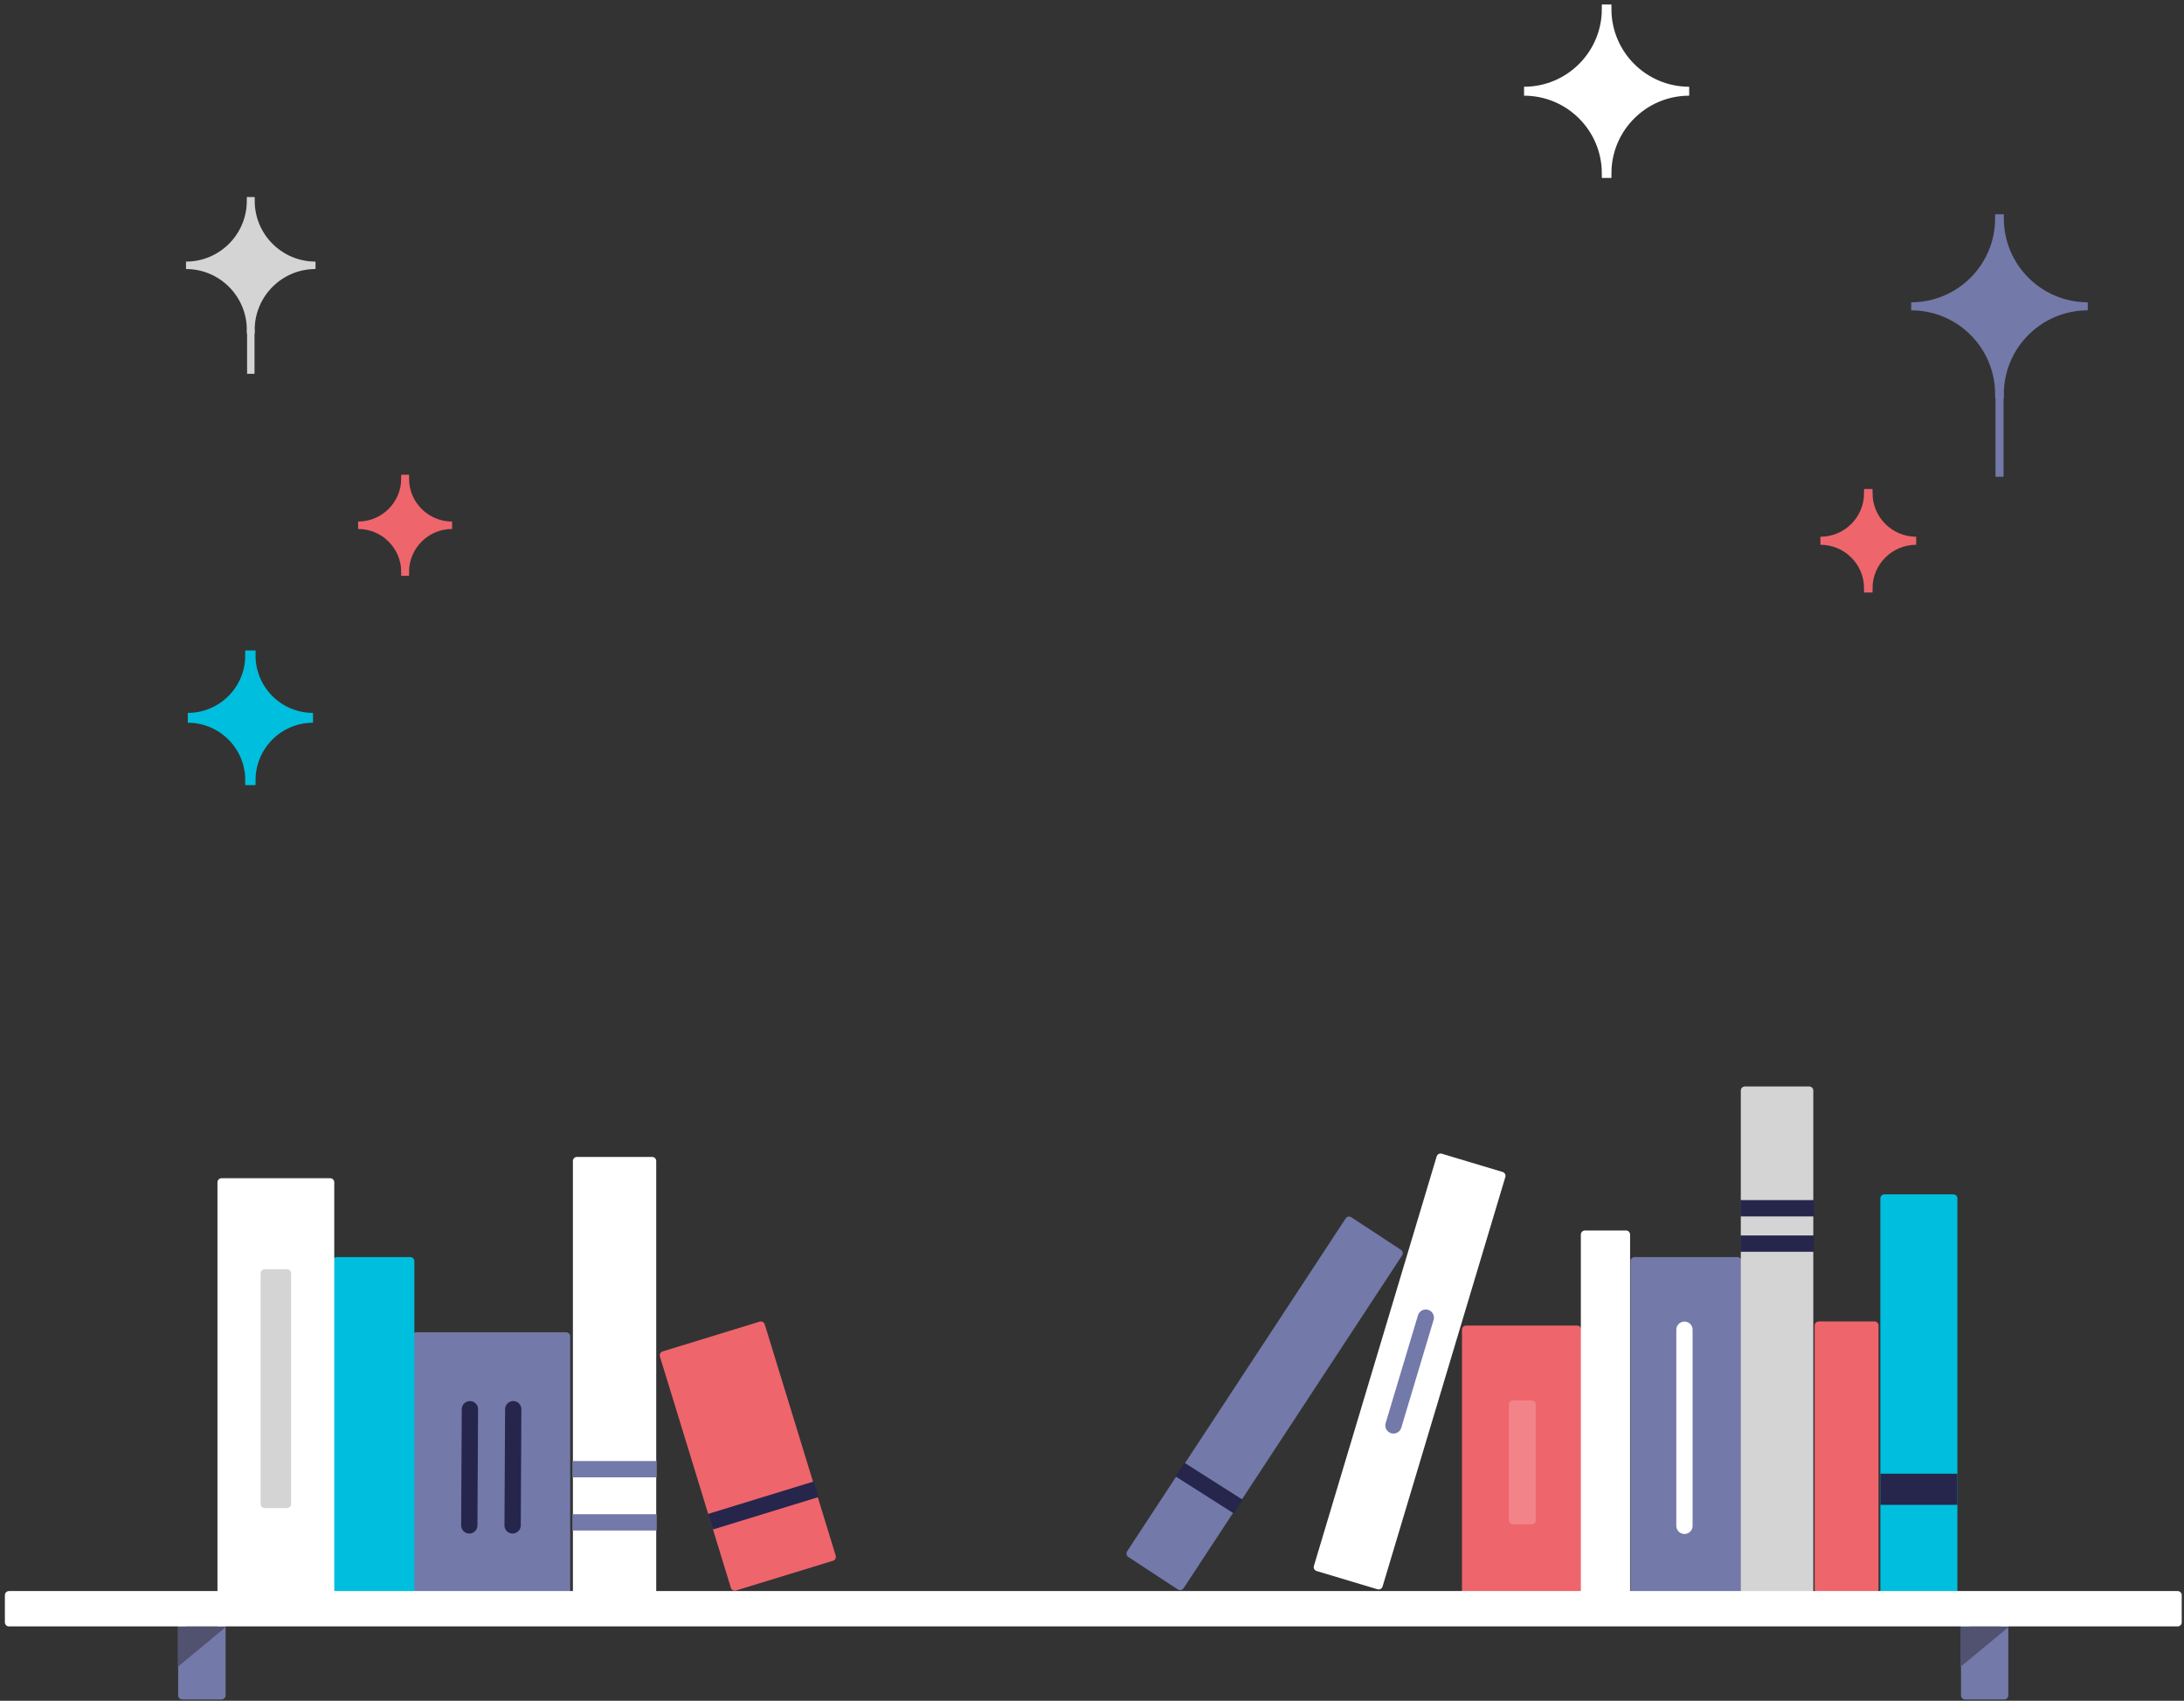 <svg width="244" height="190" viewBox="0 0 244 190" fill="none" xmlns="http://www.w3.org/2000/svg">
<rect x="0" y="0" width="244" height="190" fill="#333333" stroke="none"/>
<path d="M34.97 80.19C31.12 80.19 28 77.07 28 73.22H27.95C27.95 77.07 24.83 80.19 20.98 80.19C24.83 80.19 27.95 83.31 27.95 87.16H28C28 83.31 31.12 80.19 34.97 80.19Z" fill="#00BEDD" stroke="#00BEDD" stroke-width="1.1" stroke-miterlimit="10"/>
<path d="M50.51 58.68C47.62 58.68 45.28 56.34 45.28 53.45H45.24C45.24 56.34 42.9 58.68 40.01 58.68C42.9 58.68 45.24 61.02 45.24 63.91H45.28C45.28 61.02 47.62 58.68 50.51 58.68Z" fill="#EF656C" stroke="#EF656C" stroke-width="0.83" stroke-miterlimit="10"/>
<path d="M20.78 29.64C24.76 29.64 27.99 32.87 27.99 36.85H28.04C28.04 32.87 31.27 29.64 35.25 29.64C31.27 29.64 28.04 26.41 28.04 22.43H27.99C27.99 26.41 24.76 29.64 20.78 29.64Z" fill="#D4D4D4" stroke="#D4D4D4" stroke-width="0.83" stroke-miterlimit="10"/>
<path d="M28.02 36.85V41.76" stroke="#D4D4D4" stroke-width="0.83" stroke-miterlimit="10"/>
<path d="M170.27 10.19C175.35 10.19 179.46 14.31 179.46 19.38H179.53C179.53 14.3 183.65 10.19 188.72 10.19C183.64 10.19 179.53 6.07 179.53 1H179.46C179.46 6.08 175.34 10.19 170.27 10.19Z" fill="white" stroke="white" stroke-miterlimit="10"/>
<path d="M203.38 60.41C206.33 60.41 208.71 62.8 208.71 65.74H208.75C208.75 62.79 211.14 60.41 214.08 60.41C211.13 60.41 208.75 58.02 208.75 55.08H208.71C208.71 58.03 206.32 60.41 203.38 60.41Z" fill="#EF656C" stroke="#EF656C" stroke-width="0.9" stroke-miterlimit="10"/>
<path d="M213.52 34.22C218.95 34.22 223.35 38.62 223.35 44.05H223.42C223.42 38.62 227.82 34.22 233.25 34.22C227.82 34.22 223.42 29.82 223.42 24.39H223.35C223.35 29.82 218.95 34.22 213.52 34.22Z" fill="#7379A8" stroke="#7379A8" stroke-width="0.9" stroke-miterlimit="10"/>
<path d="M223.39 44.05V53.26" stroke="#7379A8" stroke-width="0.9" stroke-miterlimit="10"/>
<path d="M194.11 140.89H182.61V178.12H194.11V140.89Z" fill="#7379A8" stroke="#7379A8" stroke-width="0.91" stroke-linecap="round" stroke-linejoin="round"/>
<path d="M202.13 121.83H194.94V178.12H202.13V121.83Z" fill="#D4D4D4" stroke="#D4D4D4" stroke-width="0.91" stroke-linecap="round" stroke-linejoin="round"/>
<path d="M85.003 148.083L74.162 151.409L82.091 177.25L92.933 173.923L85.003 148.083Z" fill="#EF656C" stroke="#EF656C" stroke-width="0.91" stroke-linecap="round" stroke-linejoin="round"/>
<path d="M63.25 149.29H46.52V178.2H63.25V149.29Z" fill="#7379A8" stroke="#7379A8" stroke-width="0.91" stroke-linecap="round" stroke-linejoin="round"/>
<path d="M64.46 178.2V129.7H72.86V178.2" fill="white"/>
<path d="M64.46 178.2V129.7H72.86V178.2" stroke="white" stroke-width="0.91" stroke-linecap="round" stroke-linejoin="round"/>
<path d="M63.96 170.07H73.36" stroke="#7379A8" stroke-width="1.82" stroke-linejoin="round"/>
<path d="M63.96 164.13H73.36" stroke="#7379A8" stroke-width="1.82" stroke-linejoin="round"/>
<path d="M79.37 170L91.19 166.37" stroke="#26264C" stroke-width="1.82" stroke-linejoin="round"/>
<path d="M52.43 170.41L52.5 157.43" stroke="#26264C" stroke-width="1.82" stroke-linecap="round" stroke-linejoin="round"/>
<path d="M57.27 170.41L57.34 157.43" stroke="#26264C" stroke-width="1.82" stroke-linecap="round" stroke-linejoin="round"/>
<path d="M176.2 148.54H163.79V178.21H176.2V148.54Z" fill="#EF656C" stroke="#EF656C" stroke-width="0.91" stroke-linecap="round" stroke-linejoin="round"/>
<path d="M167.743 131.361L160.942 129.322L147.226 175.07L154.027 177.109L167.743 131.361Z" fill="white" stroke="white" stroke-width="0.91" stroke-linecap="round" stroke-linejoin="round"/>
<path d="M159.29 147.2L155.68 159.24" stroke="#7379A8" stroke-width="1.82" stroke-linecap="round" stroke-linejoin="round"/>
<path d="M45.84 140.89H37.63V178.2H45.84V140.89Z" fill="#00BEDD" stroke="#00BEDD" stroke-width="0.91" stroke-linecap="round" stroke-linejoin="round"/>
<path d="M24.75 178.2V132.08H36.89V178.2" fill="white"/>
<path d="M24.75 178.2V132.08H36.89V178.2" stroke="white" stroke-width="0.91" stroke-linecap="round" stroke-linejoin="round"/>
<path d="M32.07 142.25H29.57V168.02H32.07V142.25Z" fill="#D4D4D4" stroke="#D4D4D4" stroke-width="0.91" stroke-linecap="round" stroke-linejoin="round"/>
<path d="M181.66 137.92H177.07V177.86H181.66V137.92Z" fill="white" stroke="white" stroke-width="0.91" stroke-linecap="round" stroke-linejoin="round"/>
<path d="M188.19 148.55V170.46" stroke="white" stroke-width="1.82" stroke-linecap="round" stroke-linejoin="round"/>
<path d="M209.42 148.08H203.19V177.53H209.42V148.08Z" fill="#EF656C" stroke="#EF656C" stroke-width="0.91" stroke-linecap="round" stroke-linejoin="round"/>
<path d="M218.23 133.88H210.53V178.12H218.23V133.88Z" fill="#00BEDD" stroke="#00BEDD" stroke-width="0.91" stroke-linecap="round" stroke-linejoin="round"/>
<path d="M218.23 165.09H210.53V167.66H218.23V165.09Z" fill="#26264C" stroke="#26264C" stroke-width="0.91" stroke-miterlimit="10" stroke-linecap="square"/>
<path d="M156.264 140.003L150.722 136.364L126.303 173.553L131.845 177.192L156.264 140.003Z" fill="#7379A8" stroke="#7379A8" stroke-width="0.91" stroke-linecap="round" stroke-linejoin="round"/>
<path d="M138.34 168.31L131.81 164.16" stroke="#26264C" stroke-width="1.82" stroke-linejoin="round"/>
<path d="M20.36 181.71V189.4H24.75V181.71" fill="#7379A8"/>
<path d="M20.36 181.71V189.4H24.75V181.71" stroke="#7379A8" stroke-width="0.91" stroke-linecap="round" stroke-linejoin="round"/>
<path d="M219.54 181.71V189.4H223.92V181.71" fill="#7379A8"/>
<path d="M219.54 181.71V189.4H223.92V181.71" stroke="#7379A8" stroke-width="0.91" stroke-linecap="round" stroke-linejoin="round"/>
<path d="M243.29 178.2H1V181.24H243.29V178.2Z" fill="white" stroke="white" stroke-width="0.91" stroke-linecap="round" stroke-linejoin="round"/>
<path d="M171.12 156.91H169.03V169.83H171.12V156.91Z" fill="#F28489" stroke="#F28489" stroke-width="0.91" stroke-linecap="round" stroke-linejoin="round"/>
<path d="M25.26 181.73H19.85V186.22L25.26 181.73Z" fill="#515170"/>
<path d="M224.44 181.73H219.02V186.22L224.44 181.73Z" fill="#515170"/>
<path d="M194.44 134.98H202.64" stroke="#26264C" stroke-width="1.82" stroke-linejoin="round"/>
<path d="M194.44 138.93H202.64" stroke="#26264C" stroke-width="1.82" stroke-linejoin="round"/>
</svg>
